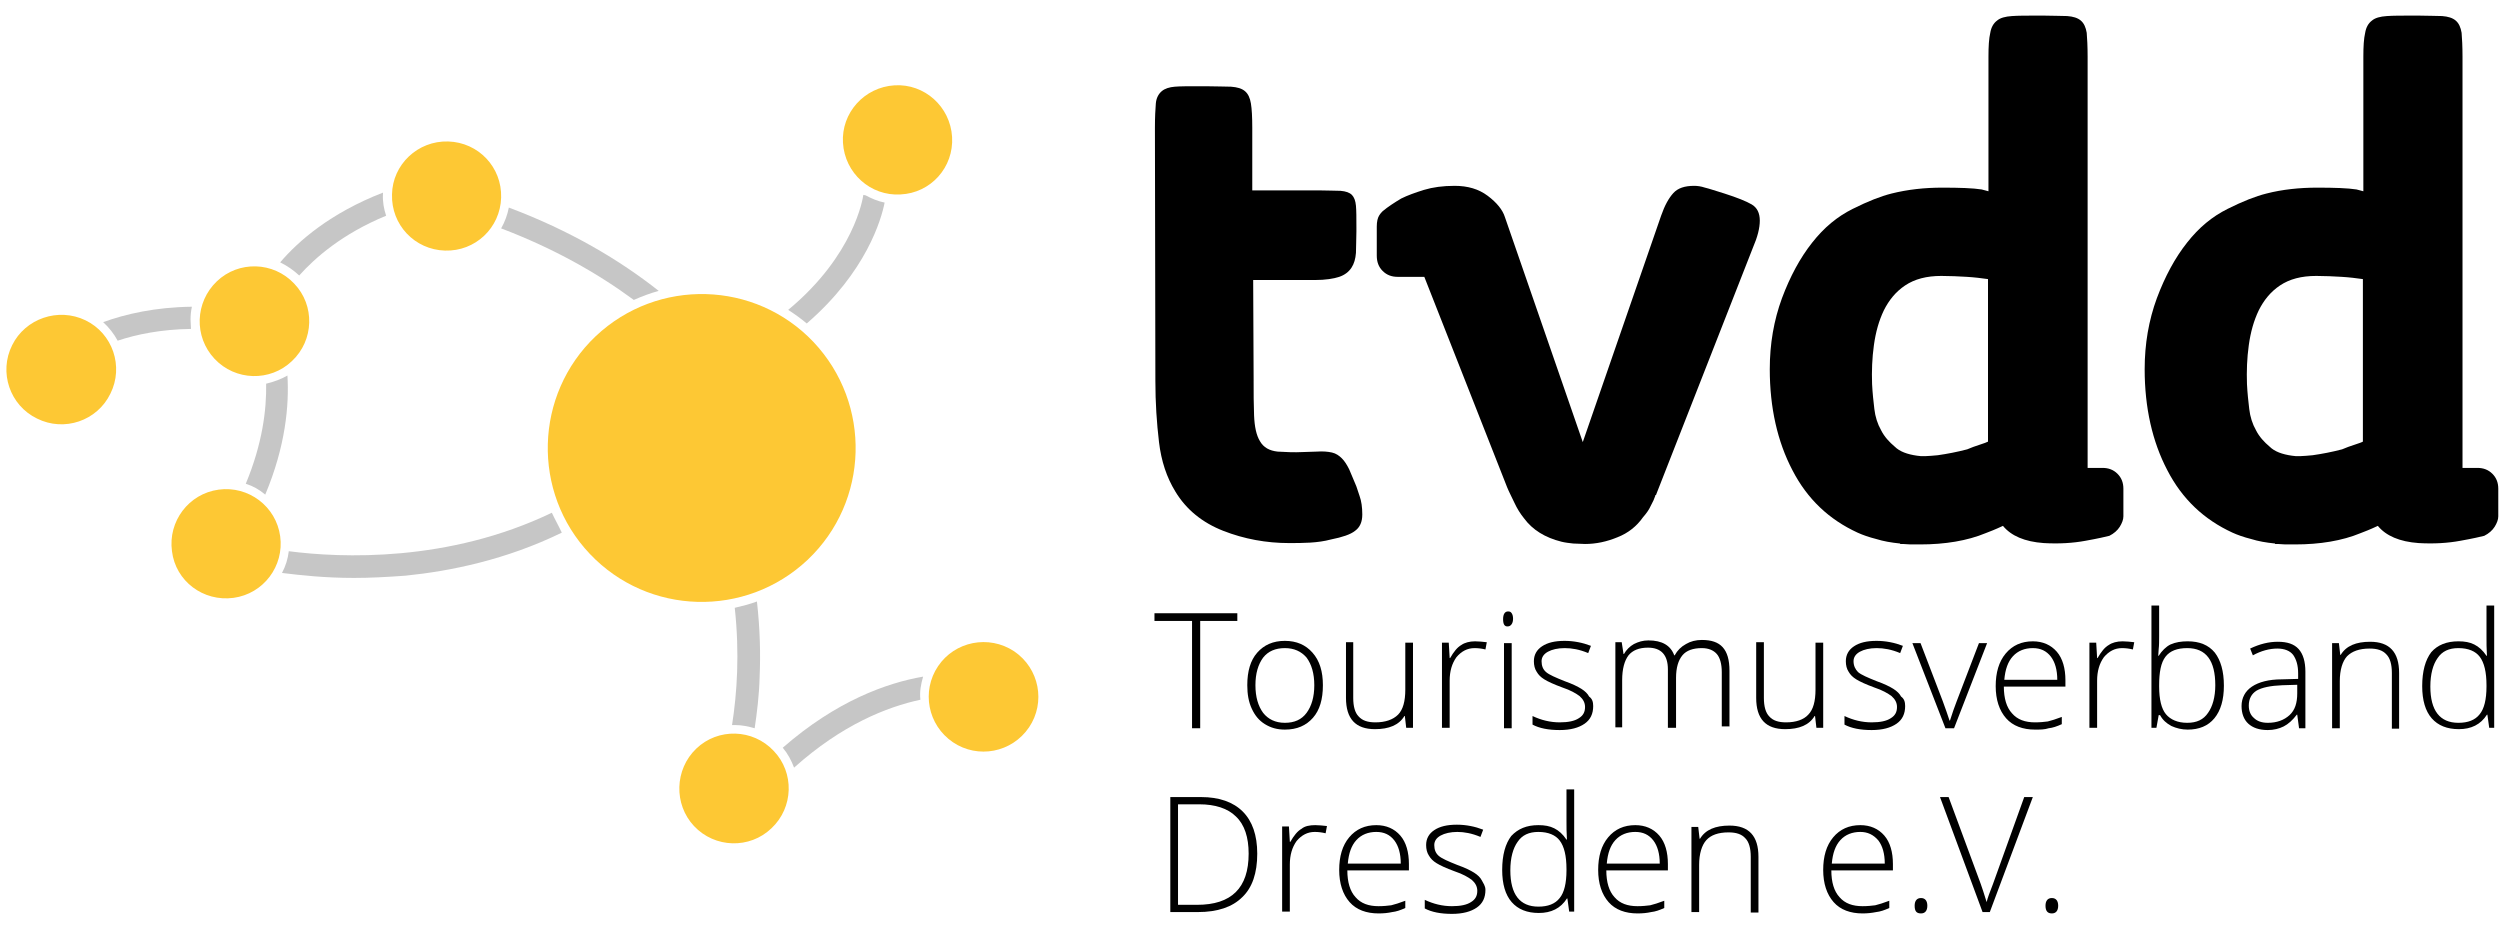 <?xml version="1.0" encoding="UTF-8"?>
<!DOCTYPE svg PUBLIC "-//W3C//DTD SVG 1.1//EN" "http://www.w3.org/Graphics/SVG/1.1/DTD/svg11.dtd">
<!-- Creator: CorelDRAW 2020 (64-Bit) -->
<svg xmlns="http://www.w3.org/2000/svg" xml:space="preserve" width="175mm" height="65mm" version="1.1" style="shape-rendering:geometricPrecision; text-rendering:geometricPrecision; image-rendering:optimizeQuality; fill-rule:evenodd; clip-rule:evenodd"
viewBox="0 0 17500 6500"
 xmlns:xlink="http://www.w3.org/1999/xlink"
 xmlns:xodm="http://www.corel.com/coreldraw/odm/2003">
 <defs>
  <style type="text/css">
   <![CDATA[
    .fil0 {fill:black;fill-rule:nonzero}
    .fil1 {fill:#C6C6C6;fill-rule:nonzero}
    .fil2 {fill:#FDC834;fill-rule:nonzero}
   ]]>
  </style>
 </defs>
 <g id="Layer_x0020_1">
  <path class="fil0" d="M8775.36 2666.84c0,82.4 0,161.64 3.17,240.87 3.17,79.23 15.85,139.45 41.2,180.65 25.35,44.37 66.56,66.56 123.6,72.89 57.05,3.17 117.27,6.34 174.31,3.17l98.25 -3.17c44.37,-3.17 79.23,0 107.76,6.34 28.52,6.34 50.71,22.19 69.73,41.2 19.02,19.02 34.86,44.37 50.71,76.06 12.68,31.69 31.69,72.89 50.71,120.43l22.19 66.56c12.68,34.86 19.02,79.23 19.02,129.94 0,50.71 -15.85,88.74 -50.71,114.1 -31.69,25.35 -88.74,44.37 -167.97,60.22 -47.54,12.68 -95.08,19.02 -145.79,22.19 -50.71,3.17 -101.42,3.17 -148.96,3.17 -158.47,0 -313.76,-28.52 -459.55,-85.57 -145.79,-57.05 -259.89,-148.96 -335.95,-275.73 -60.22,-98.25 -98.25,-212.35 -114.1,-345.46 -15.85,-133.11 -25.35,-275.73 -25.35,-427.86l-3.17 -1771.66c0,-76.06 3.17,-133.11 6.34,-171.14 3.17,-38.03 19.02,-66.56 41.2,-85.57 22.19,-19.02 53.88,-28.52 91.91,-31.69 38.03,-3.17 95.08,-3.17 164.81,-3.17l50.69 0c76.06,0 133.11,3.17 177.48,3.17 44.37,3.17 76.06,12.68 98.25,31.69 22.19,19.02 34.86,47.54 41.2,85.57 6.34,38.03 9.51,95.08 9.51,171.14l0 437.37 462.72 0c66.56,0 117.27,3.17 155.3,3.17 38.03,3.17 63.39,12.68 79.23,28.52 15.85,15.85 25.35,41.2 28.52,76.06 3.17,34.86 3.17,85.57 3.17,152.13l0 28.52c0,57.05 -3.17,104.59 -3.17,148.96 -3.17,41.2 -12.68,76.06 -31.69,104.59 -19.02,28.52 -47.54,50.71 -85.57,63.39 -38.03,12.68 -95.08,22.19 -171.14,22.19l-431.03 0 3.17 706.76z"/>
  <path class="fil0" d="M9970.19 1937.9l-186.99 0c-41.2,0 -76.06,-12.68 -104.59,-41.2 -28.52,-28.52 -41.2,-63.39 -41.2,-107.76l0 -202.84c0,-34.86 6.34,-60.22 15.85,-76.06 9.51,-15.85 19.02,-25.35 25.35,-31.69 38.03,-31.69 82.4,-60.22 129.94,-88.74 44.37,-22.19 98.25,-41.2 158.47,-60.22 63.39,-19.02 133.11,-28.52 215.51,-28.52 91.91,0 167.97,22.19 231.36,69.73 63.39,47.54 104.59,98.25 120.43,148.96l545.13 1575.16 548.29 -1584.67c25.35,-72.89 53.88,-123.6 85.57,-158.47 31.69,-34.86 79.23,-50.71 145.79,-50.71 22.19,0 47.54,3.17 76.06,12.68 28.52,6.34 72.89,22.19 136.28,41.2 88.74,28.52 152.13,53.88 190.16,76.06 38.03,22.19 57.05,60.22 57.05,114.1 0,50.71 -15.85,114.1 -47.54,186.99l-678.22 1730.45c0,3.17 0,3.17 -3.17,3.17 -3.17,0 -3.17,3.17 -3.17,3.17l0 3.17c-6.34,19.02 -15.85,41.2 -31.69,69.73 -12.68,28.52 -31.69,53.88 -53.88,79.23 -44.37,63.39 -104.59,110.93 -177.48,139.45 -76.06,31.69 -152.13,47.54 -228.19,47.54 -25.35,0 -53.88,-3.17 -82.4,-3.17 -28.52,-3.17 -57.05,-6.34 -82.4,-12.68 -114.1,-28.52 -202.84,-82.4 -263.05,-164.81 -25.35,-31.69 -47.54,-66.56 -66.56,-107.76 -19.02,-41.2 -38.03,-76.06 -50.71,-107.76l-580 -1473.73z"/>
  <path class="fil0" d="M13301.16 3804.63c-63.39,-6.34 -117.27,-15.85 -167.97,-31.69 -50.71,-12.68 -95.08,-28.52 -129.94,-44.37 -199.67,-91.91 -351.8,-234.53 -456.38,-437.37 -104.59,-199.67 -158.47,-437.37 -158.47,-706.76 0,-177.48 28.52,-342.29 85.57,-497.59 57.05,-152.13 126.77,-282.07 212.35,-389.83 82.4,-104.59 174.31,-180.65 282.07,-234.53 107.76,-53.88 196.5,-88.74 272.56,-107.76 114.1,-28.52 231.36,-41.2 354.97,-41.2 120.43,0 215.51,3.17 275.73,12.68l47.54 12.68 -0.01 -941.29c0,-72.89 3.17,-126.77 12.68,-167.97 6.34,-38.03 22.19,-66.56 47.54,-85.57 22.19,-19.02 57.05,-28.52 104.59,-31.69 44.37,-3.17 104.59,-3.17 174.31,-3.17l47.54 -0.01c69.73,0 123.6,3.17 164.81,3.17 41.2,3.17 72.89,12.68 95.08,31.69 22.19,19.02 34.86,47.54 41.2,85.57 3.17,38.03 6.34,95.08 6.34,167.97l0 2877.75 104.58 0.01c41.2,0 76.06,12.68 104.59,41.2 28.52,28.52 41.2,63.39 41.2,104.59l0 193.33c0,22.19 -9.51,47.54 -25.35,72.89 -15.85,25.35 -41.2,47.54 -72.89,63.39 -25.35,6.34 -79.23,19.02 -167.97,34.86 -85.57,15.85 -183.82,22.19 -291.58,15.85 -133.11,-9.51 -228.19,-50.71 -285.24,-120.43 -53.88,25.35 -95.08,41.2 -120.43,50.71 -129.94,53.88 -285.24,79.23 -459.55,79.23l-66.57 0c-19.02,0 -38.03,-3.17 -53.88,-3.17l-19.02 0 0 -3.17zm117.27 -614.85c31.69,6.34 79.23,3.17 145.79,-3.17 66.56,-9.51 133.11,-22.19 206.01,-41.2 28.52,-12.68 57.05,-22.19 85.57,-31.69 28.52,-9.51 47.54,-15.85 60.22,-22.19l-0.01 -1137.79c-44.37,-6.34 -95.08,-12.68 -148.96,-15.85 -57.05,-3.17 -114.1,-6.34 -177.48,-6.34 -104.59,0 -186.99,22.19 -253.55,66.56 -66.56,44.37 -114.1,104.59 -148.96,174.31 -34.86,72.89 -57.05,152.13 -69.73,244.04 -12.68,91.91 -15.85,180.65 -12.68,272.56 3.17,63.39 9.51,120.43 15.85,174.31 6.34,53.88 22.19,104.59 47.54,148.96 22.19,44.37 57.05,82.4 95.08,114.1 34.87,34.87 88.75,53.88 155.31,63.39z"/>
  <path class="fil0" d="M15925.37 3804.63c-63.39,-6.34 -117.27,-15.85 -167.97,-31.69 -50.71,-12.68 -95.08,-28.52 -129.94,-44.37 -199.67,-91.91 -351.8,-234.53 -456.38,-437.37 -104.59,-199.67 -158.47,-437.37 -158.47,-706.76 0,-177.48 28.52,-342.29 85.57,-497.59 57.05,-152.13 126.77,-282.07 212.35,-389.83 82.4,-104.59 174.31,-180.65 282.07,-234.53 107.76,-53.88 196.5,-88.74 272.56,-107.76 110.93,-28.52 231.36,-41.2 354.97,-41.2 120.43,0 215.51,3.17 275.73,12.68l47.54 12.68 -0.01 -941.29c0,-72.89 3.17,-126.77 12.68,-167.97 6.34,-38.03 22.19,-66.56 47.54,-85.57 22.19,-19.02 57.05,-28.52 104.59,-31.69 44.37,-3.17 104.59,-3.17 174.31,-3.17l47.54 -0.01c69.73,0 123.6,3.17 164.81,3.17 41.2,3.17 72.89,12.68 95.08,31.69 22.19,19.02 34.86,47.54 41.2,85.57 3.17,38.03 6.34,95.08 6.34,167.97l0 2877.75 104.58 0.01c41.2,0 76.06,12.68 104.59,41.2 28.52,28.52 41.2,63.39 41.2,104.59l0 193.33c0,22.19 -9.51,47.54 -25.35,72.89 -15.85,25.35 -41.2,47.54 -72.89,63.39 -25.35,6.34 -79.23,19.02 -167.97,34.86 -85.57,15.85 -183.82,22.19 -291.58,15.85 -133.11,-9.51 -228.19,-50.71 -285.24,-120.43 -53.88,25.35 -95.08,41.2 -120.43,50.71 -129.94,53.88 -285.24,79.23 -459.55,79.23l-66.57 0c-19.02,0 -38.03,-3.17 -53.88,-3.17l-19.02 0 0 -3.17zm117.27 -614.85c31.69,6.34 79.23,3.17 145.79,-3.17 66.56,-9.51 133.11,-22.19 206.01,-41.2 28.52,-12.68 57.05,-22.19 85.57,-31.69 28.52,-9.51 47.54,-15.85 60.22,-22.19l-0.01 -1137.79c-44.37,-6.34 -95.08,-12.68 -148.96,-15.85 -57.05,-3.17 -114.1,-6.34 -177.48,-6.34 -104.59,0 -186.99,22.19 -253.55,66.56 -66.56,44.37 -114.1,104.59 -148.96,174.31 -34.86,72.89 -57.05,152.13 -69.73,244.04 -12.68,91.91 -15.85,180.65 -12.68,272.56 3.17,63.39 9.51,120.43 15.85,174.31 6.34,53.88 22.19,104.59 47.54,148.96 22.19,44.37 57.05,82.4 95.08,114.1 34.87,34.87 88.75,53.88 155.31,63.39z"/>
  <polygon class="fil0" points="8401.37,5097.72 8344.33,5097.72 8344.33,4346.59 8081.27,4346.59 8081.27,4292.71 8661.26,4292.71 8661.26,4346.59 8401.37,4346.59 "/>
  <g>
   <path class="fil0" d="M9260.26 4796.63c0,98.25 -22.19,174.31 -69.73,228.19 -47.54,53.88 -110.93,82.4 -196.5,82.4 -53.88,0 -98.25,-12.68 -139.45,-38.03 -41.2,-25.35 -69.73,-60.22 -91.91,-107.76 -22.19,-47.54 -31.69,-101.42 -31.69,-164.81 0,-98.25 22.19,-174.31 69.73,-228.19 47.54,-53.88 110.93,-82.4 193.33,-82.4 82.4,0 145.79,28.52 193.33,82.4 50.71,57.06 72.89,133.12 72.89,228.2l0 0zm-472.23 0c0,82.4 19.02,145.79 53.88,193.33 34.86,44.37 85.57,69.73 152.13,69.73 66.56,0 117.27,-22.19 152.13,-69.73 34.86,-47.54 53.88,-110.93 53.88,-193.33 0,-82.4 -19.02,-145.79 -53.88,-193.33 -38.03,-44.37 -88.74,-66.56 -152.13,-66.56 -66.56,0 -117.27,22.19 -152.13,66.56 -34.86,47.55 -53.88,110.93 -53.88,193.33z"/>
  </g>
  <path class="fil0" d="M9472.61 4498.72l0 386.66c0,60.22 12.68,104.59 38.03,129.94 25.35,28.52 63.39,41.2 117.27,41.2 69.73,0 123.6,-19.02 158.47,-53.88 34.86,-34.86 50.71,-95.08 50.71,-174.31l0 -329.61 53.87 0 0 595.83 -47.54 0 -9.51 -82.4 -3.17 0c-38.03,63.39 -107.76,91.91 -206.01,91.91 -136.28,0 -202.84,-72.89 -202.84,-218.68l0 -389.83 50.72 0 0 3.17z"/>
  <path class="fil0" d="M10325.16 4489.21c25.35,0 53.88,3.17 82.4,6.34l-9.51 50.71c-25.35,-6.34 -50.71,-9.51 -76.06,-9.51 -50.71,0 -91.91,22.19 -126.77,63.39 -31.69,44.37 -47.54,98.25 -47.54,164.81l0 329.61 -53.88 -0.01 0 -595.83 47.54 0 6.34 107.76 3.17 -0.01c25.35,-44.37 50.71,-76.06 79.23,-91.91 22.18,-15.84 57.05,-25.35 95.08,-25.35z"/>
  <g>
   <path class="fil0" d="M10521.66 4333.91c0,-34.86 12.68,-53.88 34.86,-53.88 12.68,0 19.02,3.17 25.35,12.68 6.34,9.51 9.51,22.19 9.51,38.03 0,15.85 -3.17,28.52 -9.51,38.03 -6.34,9.51 -15.85,15.85 -25.35,15.85 -25.35,3.17 -34.86,-15.85 -34.86,-50.71l0 0zm60.21 763.81l-53.87 0 0 -595.83 53.87 0 0 595.83z"/>
  </g>
  <path class="fil0" d="M11152.35 4942.42c0,53.88 -19.02,95.08 -60.22,123.6 -41.2,28.52 -98.25,44.37 -174.31,44.37 -79.23,0 -142.62,-12.68 -190.16,-38.03l0 -60.22c60.22,28.52 123.6,44.37 190.16,44.37 60.22,0 104.59,-9.51 133.11,-28.52 31.69,-19.02 44.37,-44.37 44.37,-79.23 0,-28.52 -12.68,-53.88 -38.03,-76.06 -25.35,-19.02 -63.39,-41.2 -120.43,-60.22 -60.22,-22.19 -101.42,-41.2 -126.77,-57.05 -25.35,-15.85 -41.2,-31.69 -53.88,-53.88 -12.68,-19.02 -19.02,-44.37 -19.02,-72.89 0,-44.37 19.02,-79.23 57.05,-104.59 38.03,-25.35 88.74,-38.03 158.47,-38.03 63.39,0 126.77,12.68 183.82,34.86l-19.02 50.71c-60.22,-25.35 -114.1,-34.86 -164.81,-34.86 -47.54,0 -88.74,9.51 -117.27,25.35 -28.52,15.85 -44.37,38.03 -44.37,66.56 0,31.69 9.51,57.05 31.69,76.06 22.19,19.02 66.56,38.03 129.94,63.39 53.88,19.02 91.91,38.03 117.27,53.88 25.35,15.85 44.37,34.86 53.88,53.88 22.2,15.84 28.53,38.03 28.53,66.55z"/>
  <path class="fil0" d="M12052.45 5097.72l0 -393c0,-57.05 -12.68,-101.42 -34.86,-126.77 -22.19,-25.35 -57.05,-41.2 -104.59,-41.2 -60.22,0 -107.76,15.85 -136.28,50.71 -28.52,34.86 -44.37,85.57 -44.37,158.47l0 348.63 -57.06 -0.01 0 -408.84c0,-101.42 -47.54,-152.13 -139.45,-152.13 -63.39,0 -107.76,19.02 -136.28,53.88 -28.52,38.03 -44.37,95.08 -44.37,174.31l0 329.61 -47.54 0 0 -595.83 44.37 0 12.68 82.4 3.17 0c15.85,-28.52 41.2,-53.88 69.73,-69.73 31.69,-15.85 63.39,-25.35 101.42,-25.35 95.08,0 155.3,34.86 180.65,104.59l3.16 0c19.02,-34.86 44.37,-60.22 79.23,-79.23 31.69,-19.02 69.73,-28.52 110.93,-28.52 66.56,0 114.1,15.85 145.79,50.71 31.69,34.86 47.54,88.74 47.54,164.81l0 389.83 -53.87 -0.02 0 12.68z"/>
  <path class="fil0" d="M12347.19 4498.72l0 386.66c0,60.22 12.68,104.59 38.03,129.94 25.35,28.52 63.39,41.2 117.27,41.2 69.73,0 123.6,-19.02 155.3,-53.88 34.86,-34.86 50.71,-95.08 50.71,-174.31l0 -329.61 53.88 0 0 595.83 -47.54 0 -9.51 -82.4 -3.17 0c-38.03,63.39 -107.76,91.91 -206.01,91.91 -136.28,0 -202.84,-72.89 -202.84,-218.68l0 -389.83 53.88 0 0 3.17z"/>
  <path class="fil0" d="M13336.03 4942.42c0,53.88 -19.02,95.08 -60.22,123.6 -41.2,28.52 -98.25,44.37 -174.31,44.37 -79.23,0 -142.62,-12.68 -190.16,-38.03l0 -60.22c60.22,28.52 123.6,44.37 190.16,44.37 60.22,0 104.59,-9.51 133.11,-28.52 31.69,-19.02 44.37,-44.37 44.37,-79.23 0,-28.52 -12.68,-53.88 -38.03,-76.06 -25.35,-19.02 -63.39,-41.2 -120.43,-60.22 -60.22,-22.19 -101.42,-41.2 -126.77,-57.05 -25.35,-15.85 -41.2,-31.69 -53.88,-53.88 -12.68,-19.02 -19.02,-44.37 -19.02,-72.89 0,-44.37 19.02,-79.23 57.05,-104.59 38.03,-25.35 88.74,-38.03 158.47,-38.03 63.39,0 126.77,12.68 183.82,34.86l-19.02 50.71c-60.22,-25.35 -114.1,-34.86 -164.81,-34.86 -47.54,0 -88.74,9.51 -117.27,25.35 -28.52,15.85 -44.37,38.03 -44.37,66.56 0,31.69 12.68,57.05 31.69,76.06 22.19,19.02 66.56,38.03 129.94,63.39 53.88,19.02 91.91,38.03 117.27,53.88 25.35,15.85 44.37,34.86 53.88,53.88 22.19,15.84 28.53,38.03 28.53,66.55z"/>
  <path class="fil0" d="M13618.1 5097.72l-231.36 -595.83 57.04 0 155.3 405.67c19.02,50.71 34.86,98.25 47.54,136.28l3.17 0c15.85,-50.71 31.69,-95.08 47.54,-136.28l155.3 -405.67 57.04 0 -231.36 595.83 -60.21 0z"/>
  <g>
   <path class="fil0" d="M14245.62 5107.23c-85.57,0 -155.3,-25.35 -202.84,-79.23 -47.54,-53.88 -72.89,-129.94 -72.89,-225.02 0,-95.08 22.19,-171.14 69.73,-228.19 47.54,-57.05 110.93,-85.57 190.16,-85.57 69.73,0 126.77,25.35 167.97,72.89 41.2,47.54 60.22,117.27 60.22,199.67l0 44.37 -431.03 -0.01c0,82.4 19.02,145.79 57.05,186.99 38.03,44.37 91.91,63.39 161.64,63.39 34.86,0 63.39,-3.17 88.74,-6.34 25.35,-6.34 57.05,-15.85 98.25,-31.69l0 50.71c-34.86,15.85 -63.39,25.35 -91.91,28.52 -28.53,9.51 -60.22,9.51 -95.09,9.51l0 0zm-15.84 -570.48c-57.05,0 -104.59,19.02 -139.45,57.05 -34.86,38.03 -53.88,91.91 -60.22,164.81l370.81 -0.01c0,-69.73 -15.85,-123.6 -44.37,-161.64 -31.69,-41.19 -72.89,-60.21 -126.77,-60.21z"/>
  </g>
  <path class="fil0" d="M14857.31 4489.21c25.35,0 53.88,3.17 82.4,6.34l-9.51 50.71c-25.35,-6.34 -50.71,-9.51 -76.06,-9.51 -50.71,0 -91.91,22.19 -126.77,63.39 -31.69,44.37 -47.54,98.25 -47.54,164.81l0 329.61 -53.89 -0.01 0 -595.83 47.54 0 6.34 107.76 3.17 -0.01c25.35,-44.37 50.71,-76.06 79.23,-91.91 22.19,-15.84 57.05,-25.35 95.09,-25.35z"/>
  <g>
   <path class="fil0" d="M15313.69 4489.21c82.4,0 145.79,25.35 190.16,79.23 41.2,53.88 63.39,129.94 63.39,231.36 0,98.25 -22.19,174.31 -66.56,228.19 -44.37,53.88 -107.76,79.23 -186.99,79.23 -41.2,0 -79.23,-9.51 -114.1,-25.35 -34.86,-19.02 -60.22,-41.2 -79.23,-76.06l-9.51 0 -15.85 88.74 -34.86 0 0 -855.72 53.88 0 0 215.51c0,31.69 0,63.39 -3.17,88.74l-3.17 47.54 3.17 0.01c22.19,-34.86 50.71,-63.39 82.4,-79.23 34.87,-15.85 76.07,-22.19 120.44,-22.19l0 0zm-3.17 47.54c-69.73,0 -120.43,19.02 -152.13,60.22 -31.69,41.2 -44.37,107.76 -44.37,199.67l0 9.51c0,88.74 15.85,155.3 47.54,193.33 31.69,38.03 82.4,60.22 148.96,60.22 66.56,0 114.1,-22.19 145.79,-69.73 31.69,-44.37 50.71,-110.93 50.71,-193.33 0,-171.15 -63.39,-259.89 -196.5,-259.89z"/>
  </g>
  <path class="fil0" d="M16093.35 5097.72l-12.68 -95.08 -3.17 0c-28.52,38.03 -60.22,66.56 -91.91,82.4 -31.69,15.85 -69.73,25.35 -110.93,25.35 -60.22,0 -104.59,-15.85 -136.28,-44.37 -31.69,-28.52 -47.54,-72.89 -47.54,-123.6 0,-57.05 25.35,-104.59 72.89,-136.28 47.54,-31.69 117.27,-50.71 209.18,-50.71l114.1 -3.17 0 -38.03c0,-57.05 -12.68,-98.25 -34.86,-129.94 -22.19,-28.52 -60.22,-44.37 -110.93,-44.37 -53.88,0 -114.1,15.85 -171.14,47.54l-19.02 -47.54c66.56,-31.69 129.94,-47.54 193.33,-47.54 66.56,0 114.1,15.85 145.79,50.71 31.69,34.86 47.54,88.74 47.54,158.47l0 396.17 -44.37 -0.01zm-218.69 -38.03c63.39,0 114.1,-19.02 152.13,-53.88 38.03,-34.86 53.88,-85.57 53.88,-152.13l0 -60.22 -104.59 3.17c-82.4,3.17 -142.62,15.85 -180.65,38.03 -34.86,22.19 -53.88,57.05 -53.88,104.59 0,38.03 12.68,66.56 34.86,85.57 22.19,22.19 53.88,34.87 98.25,34.87z"/>
  <path class="fil0" d="M16743.06 5097.72l0 -386.66c0,-60.22 -12.68,-104.59 -38.03,-129.94 -25.35,-28.52 -63.39,-41.2 -117.27,-41.2 -72.89,0 -123.6,19.02 -158.47,53.88 -31.69,34.86 -50.71,95.08 -50.71,174.31l0 329.61 -53.87 0 0 -595.83 47.54 0 9.51 82.4 3.16 0c38.03,-63.39 107.76,-91.91 206.01,-91.91 136.28,0 202.84,72.89 202.84,218.68l0 389.83 -50.71 0 0 -3.17z"/>
  <g>
   <path class="fil0" d="M17208.95 4489.21c44.37,0 79.23,6.34 110.93,22.19 31.69,15.85 60.22,41.2 85.57,79.23l3.17 0c-3.17,-47.54 -3.17,-91.91 -3.17,-136.28l0 -215.51 53.88 -0.01 0 855.72 -34.87 0 -12.68 -91.91 -3.16 0c-44.37,69.73 -110.93,101.42 -196.5,101.42 -82.4,0 -145.79,-25.35 -190.16,-76.06 -44.37,-50.71 -66.56,-126.77 -66.56,-225.02 0,-104.59 22.19,-183.82 63.39,-237.7 44.37,-50.72 107.76,-76.07 190.16,-76.07l0 0zm0 47.54c-66.56,0 -114.1,22.19 -145.79,69.73 -31.69,44.37 -50.71,110.93 -50.71,199.67 0,167.97 66.56,253.55 196.5,253.55 66.56,0 117.27,-19.02 148.96,-60.22 31.69,-38.03 47.54,-104.59 47.54,-193.33l0 -9.51c0,-91.91 -15.85,-158.47 -47.54,-199.67 -28.53,-38.04 -79.23,-60.22 -148.96,-60.22z"/>
  </g>
  <g>
   <path class="fil0" d="M8800.71 5975.63c0,136.28 -34.86,237.7 -104.59,304.26 -69.73,69.73 -174.31,104.59 -310.59,104.59l-193.33 -0.01 0 -805.01 215.51 0c126.77,0 225.02,34.86 291.58,101.42 66.56,66.55 101.42,164.8 101.42,294.75l0 0zm-60.22 0c0,-114.1 -28.52,-202.84 -88.74,-259.89 -57.05,-57.05 -145.79,-85.57 -256.72,-85.57l-148.95 0 0 703.59 133.11 0c240.87,0 361.3,-117.26 361.3,-358.13z"/>
  </g>
  <path class="fil0" d="M9206.38 5775.96c25.35,0 53.88,3.17 82.4,6.34l-9.51 50.71c-25.35,-6.34 -50.71,-9.51 -76.06,-9.51 -50.71,0 -91.91,22.19 -126.77,63.39 -31.69,44.37 -47.54,98.25 -47.54,164.81l0 329.61 -53.88 -0.01 0 -595.83 47.54 0 6.34 107.76 3.17 -0.01c25.35,-44.37 50.71,-76.06 79.23,-91.91 22.19,-19.01 57.05,-25.35 95.08,-25.35z"/>
  <g>
   <path class="fil0" d="M9650.09 6393.98c-85.57,0 -155.3,-25.35 -202.84,-79.23 -47.54,-53.88 -72.89,-129.94 -72.89,-225.02 0,-95.08 22.19,-171.14 69.73,-228.19 47.54,-57.05 110.93,-85.57 190.16,-85.57 69.73,0 126.77,25.35 167.97,72.89 41.2,47.54 60.22,117.27 60.22,199.67l0 44.37 -431.03 -0.01c0,82.4 19.02,145.79 57.05,186.99 38.03,44.37 91.91,63.39 161.64,63.39 34.86,0 63.39,-3.17 88.74,-6.34 25.35,-6.34 57.05,-15.85 98.25,-31.69l0 50.71c-34.86,15.85 -63.39,25.35 -91.91,28.52 -28.53,6.34 -60.23,9.51 -95.09,9.51l0 0zm-15.85 -570.48c-57.05,0 -104.59,19.02 -139.45,57.05 -34.86,38.03 -53.88,91.91 -60.22,164.81l370.82 -0.01c0,-69.73 -15.85,-123.6 -44.37,-161.64 -31.7,-41.2 -72.9,-60.21 -126.78,-60.21z"/>
  </g>
  <path class="fil0" d="M10398.05 6229.17c0,53.88 -19.02,95.08 -60.22,123.6 -41.2,28.52 -98.25,44.37 -174.31,44.37 -79.23,0 -142.62,-12.68 -190.16,-38.03l0 -60.22c60.22,28.52 123.6,44.37 190.16,44.37 60.22,0 104.59,-9.51 133.11,-28.52 31.69,-19.02 44.37,-44.37 44.37,-79.23 0,-28.52 -12.68,-53.88 -38.03,-76.06 -25.35,-19.02 -63.39,-41.2 -120.43,-60.22 -60.22,-22.19 -101.42,-41.2 -126.77,-57.05 -25.35,-15.85 -41.2,-31.69 -53.88,-53.88 -12.68,-19.02 -19.02,-44.37 -19.02,-72.89 0,-44.37 19.02,-79.23 57.05,-104.59 38.03,-25.35 88.74,-38.03 158.47,-38.03 63.39,0 126.77,12.68 183.82,34.86l-19.02 50.71c-60.22,-25.35 -114.1,-34.86 -161.64,-34.86 -47.54,0 -88.74,9.51 -117.27,25.35 -28.52,15.85 -44.37,38.03 -44.37,66.56 0,31.69 9.51,57.05 31.69,76.06 22.19,19.02 66.56,38.03 129.94,63.39 53.88,19.02 91.91,38.03 117.27,53.88 25.35,15.85 44.37,34.86 53.88,53.88 9.51,19.02 25.36,38.03 25.36,66.55z"/>
  <g>
   <path class="fil0" d="M10768.87 5775.96c44.37,0 79.23,6.34 110.93,22.19 31.7,15.85 60.22,41.2 85.57,79.23l3.16 0c-3.17,-47.54 -3.17,-91.91 -3.17,-136.28l0 -215.51 53.88 -0.01 0 855.72 -34.86 0 -12.68 -91.91 -3.17 0c-44.37,69.73 -110.93,101.42 -196.5,101.42 -82.4,0 -145.79,-25.35 -190.16,-76.06 -44.37,-50.71 -66.56,-126.77 -66.56,-225.02 0,-104.59 22.19,-183.82 63.39,-237.7 47.55,-50.72 107.76,-76.07 190.17,-76.07l0 0zm0 47.54c-66.56,0 -114.1,22.19 -145.79,69.73 -31.69,44.37 -50.71,110.93 -50.71,199.67 0,167.97 66.56,253.55 196.5,253.55 66.56,0 117.27,-19.02 148.96,-60.22 31.69,-38.03 47.54,-104.59 47.54,-193.33l0 -9.51c0,-91.91 -15.85,-158.47 -47.54,-199.67 -28.53,-38.04 -79.24,-60.22 -148.96,-60.22z"/>
  </g>
  <g>
   <path class="fil0" d="M11462.95 6393.98c-85.57,0 -155.3,-25.35 -202.84,-79.23 -47.54,-53.88 -72.89,-129.94 -72.89,-225.02 0,-95.08 22.19,-171.14 69.73,-228.19 47.54,-57.05 110.93,-85.57 190.16,-85.57 69.73,0 126.77,25.35 167.97,72.89 41.2,47.54 60.22,117.27 60.22,199.67l0 44.37 -431.03 -0.01c0,82.4 19.02,145.79 57.05,186.99 38.03,44.37 91.91,63.39 161.64,63.39 34.86,0 63.39,-3.17 88.74,-6.34 25.35,-6.34 57.05,-15.85 98.25,-31.69l0 50.71c-34.86,15.85 -63.39,25.35 -91.91,28.52 -28.53,6.34 -60.23,9.51 -95.09,9.51l0 0zm-15.85 -570.48c-57.05,0 -104.59,19.02 -139.45,57.05 -34.86,38.03 -53.88,91.91 -60.22,164.81l370.82 -0.01c0,-69.73 -15.85,-123.6 -44.37,-161.64 -31.7,-41.2 -72.9,-60.21 -126.78,-60.21z"/>
  </g>
  <path class="fil0" d="M12255.28 6384.47l0 -386.66c0,-60.22 -12.68,-104.59 -38.03,-129.94 -25.35,-28.52 -63.39,-41.2 -117.27,-41.2 -72.89,0 -123.6,19.02 -155.3,53.88 -31.69,34.86 -50.71,95.08 -50.71,174.31l0 329.61 -53.87 0 0 -595.83 47.54 0 9.51 82.4 3.17 0c38.03,-63.39 107.76,-91.91 206.01,-91.91 136.28,0 202.84,72.89 202.84,218.68l0 389.83 -53.89 0 0 -3.17z"/>
  <g>
   <path class="fil0" d="M13038.11 6393.98c-85.57,0 -155.3,-25.35 -202.84,-79.23 -47.54,-53.88 -72.89,-129.94 -72.89,-225.02 0,-95.08 22.19,-171.14 69.73,-228.19 47.54,-57.05 110.93,-85.57 190.16,-85.57 69.73,0 126.77,25.35 167.97,72.89 41.2,47.54 60.22,117.27 60.22,199.67l0 44.37 -431.04 -0.01c0,82.4 19.02,145.79 57.05,186.99 38.03,44.37 91.91,63.39 161.64,63.39 34.86,0 63.39,-3.17 88.74,-6.34 25.35,-6.34 57.05,-15.85 98.25,-31.69l0 50.71c-34.86,15.85 -63.39,25.35 -91.91,28.52 -31.7,6.34 -63.39,9.51 -95.08,9.51l0 0zm-15.85 -570.48c-57.05,0 -104.59,19.02 -139.45,57.05 -34.86,38.03 -53.88,91.91 -60.22,164.81l370.82 -0.01c0,-69.73 -15.85,-123.6 -44.37,-161.64 -34.87,-41.2 -76.07,-60.21 -126.78,-60.21z"/>
  </g>
  <path class="fil0" d="M13402.58 6340.1c0,-34.86 15.85,-53.88 44.37,-53.88 28.52,0 44.37,19.02 44.37,53.88 0,34.86 -15.85,53.88 -44.37,53.88 -31.69,0 -44.37,-15.85 -44.37,-53.88z"/>
  <path class="fil0" d="M14169.56 5579.46l60.22 0 -301.09 805.01 -50.71 0 -297.92 -805.01 60.22 0 202.84 548.29c31.69,82.4 50.71,145.79 63.39,186.99 6.34,-28.52 22.19,-69.73 44.37,-126.77l218.68 -608.51z"/>
  <path class="fil0" d="M14318.52 6340.1c0,-34.86 15.85,-53.88 44.37,-53.88 28.52,0 44.37,19.02 44.37,53.88 0,34.86 -15.85,53.88 -44.37,53.88 -28.52,0 -44.37,-15.85 -44.37,-53.88z"/>
  <path class="fil1" d="M5647.22 2264.34c418.35,-361.3 522.94,-732.12 545.13,-846.21 -47.54,-9.51 -91.91,-28.52 -133.11,-50.71l-15.85 -3.17c-3.17,22.19 -63.39,421.52 -526.11,805.01 44.37,28.52 88.74,60.21 129.94,95.08z"/>
  <path class="fil1" d="M5124.28 5075.54c9.51,0 15.85,0 25.35,0 44.37,0 88.74,9.51 133.11,22.19 15.85,-107.76 31.69,-231.36 34.86,-364.47 6.34,-152.13 3.17,-326.44 -19.02,-522.94 -50.71,19.02 -101.42,31.69 -155.3,44.37 34.88,320.09 15.87,598.99 -19,820.85z"/>
  <path class="fil1" d="M6461.74 4736.42c-256.72,44.37 -608.51,171.14 -982.49,497.59 34.86,41.2 60.22,88.74 79.23,139.45 335.95,-301.09 649.71,-424.69 884.24,-475.4 -6.33,-53.89 3.18,-107.76 19.02,-161.64z"/>
  <path class="fil1" d="M3862.89 3589.12c-725.78,348.63 -1473.74,316.93 -1841.38,269.39 -6.34,53.88 -22.19,104.59 -47.54,152.13 126.77,15.85 301.09,34.86 503.92,34.86 110.93,0 234.53,-6.34 361.3,-15.85 313.76,-31.69 703.59,-110.93 1093.42,-301.09 -22.18,-47.53 -47.54,-91.9 -69.72,-139.44z"/>
  <path class="fil1" d="M1863.04 2685.86c3.17,180.65 -25.35,418.35 -142.62,700.42 50.71,15.85 95.08,41.2 136.28,76.06 142.62,-339.12 167.97,-627.53 155.3,-833.53 -44.37,25.36 -95.08,44.37 -148.96,57.05z"/>
  <path class="fil1" d="M3561.8 1452.99c-9.51,50.71 -28.52,101.42 -53.88,145.79 367.64,139.45 675.07,313.76 928.61,500.75 57.05,-25.35 117.27,-47.54 174.31,-63.39 -272.55,-215.51 -618.01,-421.52 -1049.04,-583.15z"/>
  <path class="fil2" d="M1517.58 1969.59c152.13,-145.79 396.17,-139.45 541.96,15.85 145.79,152.13 139.45,396.17 -15.85,541.96 -152.13,145.79 -396.17,139.45 -541.96,-15.85 -145.78,-155.3 -136.28,-396.17 15.85,-541.96z"/>
  <path class="fil2" d="M6664.58 958.57c-12.68,-212.35 -193.33,-373.98 -402.51,-361.3 -212.35,12.68 -373.98,193.33 -361.3,402.51 12.68,212.35 193.33,373.98 402.51,361.3 212.34,-9.51 373.98,-190.16 361.3,-402.51z"/>
  <path class="fil2" d="M4873.91 5240.34c152.13,-145.79 396.17,-139.45 541.96,15.85 145.79,152.13 139.45,396.17 -15.85,541.96 -152.13,145.79 -396.17,139.45 -541.96,-15.85 -142.62,-152.13 -136.28,-396.17 15.85,-541.96z"/>
  <path class="fil2" d="M4170.31 2353.08c434.2,-408.84 1115.61,-389.83 1524.45,41.2 408.84,434.2 389.83,1115.61 -41.2,1524.45 -434.2,408.84 -1115.61,389.83 -1524.45,-41.2 -408.84,-431.03 -389.83,-1115.61 41.2,-1524.45z"/>
  <path class="fil2" d="M1634.85 4184.95c209.18,-28.52 354.97,-221.85 326.44,-431.03 -28.52,-209.18 -221.85,-354.97 -431.03,-326.44 -209.18,28.52 -354.97,221.85 -326.44,431.03 25.35,209.18 218.68,354.97 431.03,326.44z"/>
  <path class="fil2" d="M598.48 2242.15c190.16,91.91 269.39,323.27 174.31,513.43 -91.91,190.16 -323.27,269.39 -513.43,174.31 -190.16,-91.91 -269.39,-323.27 -174.31,-513.43 91.9,-186.99 323.27,-266.22 513.43,-174.31z"/>
  <path class="fil2" d="M3137.11 990.27c212.35,6.34 377.15,180.65 370.81,393 -6.34,212.35 -180.65,377.15 -393,370.81 -212.35,-6.34 -377.15,-180.65 -370.81,-393 3.17,-209.18 180.66,-377.15 393,-370.81z"/>
  <path class="fil2" d="M6566.33 4663.52c-117.27,174.31 -72.89,412.01 104.59,532.45 174.31,117.27 412.01,72.89 532.45,-104.59 117.27,-174.31 72.89,-412.01 -104.59,-532.45 -177.48,-117.26 -415.18,-69.72 -532.45,104.59z"/>
  <path class="fil1" d="M2094.4 1928.39c110.93,-123.6 301.09,-291.58 608.51,-418.35 -15.85,-47.54 -25.35,-98.25 -22.19,-152.13 0,-3.17 0,-6.34 0,-9.51 -367.64,142.62 -592.67,339.12 -719.44,488.08 50.72,25.35 91.92,53.88 133.12,91.91z"/>
  <path class="fil1" d="M1333.76 2235.81c0,-28.52 3.17,-60.22 9.51,-88.74 -256.72,3.17 -462.72,50.71 -621.19,107.76 41.2,38.03 76.06,82.4 101.42,129.94 133.11,-44.37 304.26,-79.23 513.43,-82.4 0,-22.19 -3.17,-44.37 -3.17,-66.56z"/>
 </g>
</svg>
